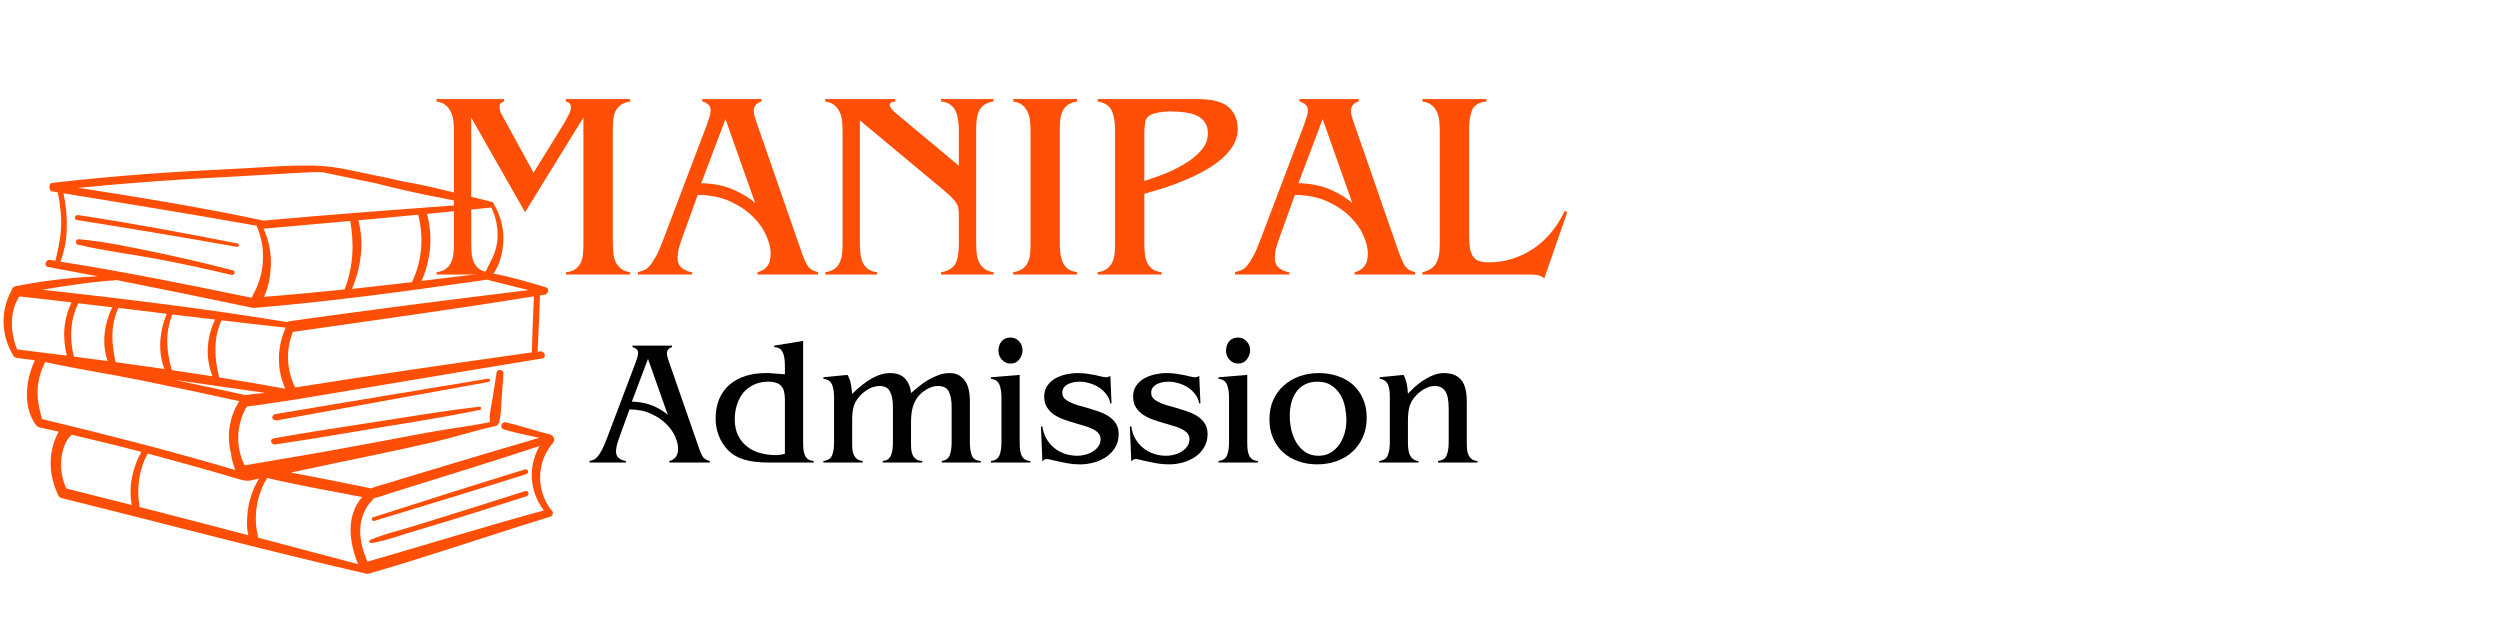 <svg xmlns="http://www.w3.org/2000/svg" xmlns:xlink="http://www.w3.org/1999/xlink" width="400" zoomAndPan="magnify" viewBox="0 0 300 75" height="100" preserveAspectRatio="xMidYMid meet" version="1.0"><defs><filter x="0%" y="0%" width="100%" height="100%" id="4596c8db8f"><feColorMatrix values="0 0 0 0 1 0 0 0 0 1 0 0 0 0 1 0 0 0 1 0" color-interpolation-filters="sRGB"/></filter><g/><clipPath id="3f4046bd88"><path d="M 32.805 38.43 L 39.547 38.43 L 39.547 45.32 L 32.805 45.32 Z M 32.805 38.43 " clip-rule="nonzero"/></clipPath><clipPath id="37f2bcf799"><path d="M 39.5 40.875 C 38.602 44.477 38.078 44.699 37.625 44.926 C 37.176 45.148 36.652 45.301 36.051 45.227 C 35.227 45.074 33.875 44.324 33.352 43.648 C 32.977 43.199 32.828 42.676 32.902 42.074 C 32.977 41.25 33.426 39.824 34.176 39.227 C 34.926 38.625 36.426 38.477 37.25 38.625 C 37.852 38.699 38.676 39.449 38.676 39.449 " clip-rule="nonzero"/></clipPath><mask id="58d9965889"><g filter="url(#4596c8db8f)"><rect x="-30" width="360" fill="#000000" y="-7.5" height="90" fill-opacity="0.5"/></g></mask><clipPath id="4e45f48c36"><path d="M 0.805 0.43 L 7.547 0.43 L 7.547 7.32 L 0.805 7.32 Z M 0.805 0.43 " clip-rule="nonzero"/></clipPath><clipPath id="666cff08ea"><path d="M 7.5 2.875 C 6.602 6.477 6.078 6.699 5.625 6.926 C 5.176 7.148 4.652 7.301 4.051 7.227 C 3.227 7.074 1.875 6.324 1.352 5.648 C 0.977 5.199 0.828 4.676 0.902 4.074 C 0.977 3.25 1.426 1.824 2.176 1.227 C 2.926 0.625 4.426 0.477 5.25 0.625 C 5.852 0.699 6.676 1.449 6.676 1.449 " clip-rule="nonzero"/></clipPath><clipPath id="11a4e36638"><rect x="0" width="8" y="0" height="8"/></clipPath><clipPath id="d2f4c3972d"><path d="M 12.797 67.316 L 15.695 67.316 L 15.695 70.676 L 12.797 70.676 Z M 12.797 67.316 " clip-rule="nonzero"/></clipPath><clipPath id="7f696269f9"><path d="M 15.375 69.227 C 14.398 70.574 13.801 70.5 13.574 70.273 C 13.273 70.051 13.051 69.449 13.125 69.074 C 13.199 68.773 13.574 68.25 13.875 68.25 C 14.25 68.25 15.375 69.074 15.375 69.449 C 15.375 69.824 14.023 70.574 13.727 70.426 C 13.426 70.273 13.199 68.699 13.5 68.477 C 13.801 68.25 15.074 68.551 15.301 68.926 C 15.523 69.227 15.375 69.898 15.148 70.125 C 14.926 70.352 14.398 70.648 14.102 70.5 C 13.648 70.352 12.824 69.074 12.898 68.551 C 12.977 68.023 14.176 67.352 14.625 67.352 C 15 67.352 15.375 67.648 15.523 67.949 C 15.676 68.25 15.375 69.227 15.375 69.227 " clip-rule="nonzero"/></clipPath><clipPath id="6f9686d73c"><path d="M 53.699 67 L 71.34 67 L 71.34 75 L 53.699 75 Z M 53.699 67 " clip-rule="nonzero"/></clipPath><clipPath id="9e428faeb6"><path d="M 61.648 72.602 C 67.125 69.523 67.648 69.898 67.801 70.199 C 67.949 70.5 67.801 70.949 67.426 71.398 C 66.148 72.75 57 76.273 55.199 76.125 C 54.602 76.051 54.301 75.75 54.148 75.449 C 54.074 75.148 54.148 74.699 54.449 74.398 C 55.426 73.426 61.051 72.824 62.926 71.852 C 63.977 71.324 64.801 70.727 65.102 70.051 C 65.324 69.602 64.949 68.926 65.176 68.625 C 65.477 68.25 66.449 67.875 67.051 68.102 C 67.875 68.398 69.449 71.25 69.148 71.551 C 68.852 71.926 64.949 69.977 64.199 69.227 C 63.824 68.852 63.676 68.477 63.75 68.176 C 63.824 67.801 64.199 67.273 64.648 67.125 C 65.398 66.898 68.25 68.023 68.324 68.551 C 68.398 68.852 67.352 69.676 67.125 69.602 C 66.898 69.523 66.75 68.25 66.977 67.949 C 67.273 67.648 68.398 67.426 68.773 67.801 C 69.375 68.398 69.375 71.625 68.477 72.676 C 67.352 73.949 63.227 73.352 61.727 74.102 C 60.824 74.551 60.523 75.75 59.926 75.824 C 59.477 75.824 58.727 75.227 58.574 74.852 C 58.5 74.551 58.574 74.102 58.875 73.801 C 59.773 73.051 65.398 72.449 66.676 73.051 C 67.273 73.273 67.648 73.949 67.648 74.324 C 67.648 74.699 67.574 75.074 67.125 75.301 C 65.699 76.125 55.199 76.273 54.148 75.074 C 53.773 74.625 54.074 73.352 54.375 73.199 C 54.676 73.051 55.875 73.574 56.023 73.949 C 56.176 74.324 55.574 75.227 55.199 75.375 C 54.898 75.523 54.375 75.301 54.148 75.074 C 53.926 74.773 53.773 74.023 53.926 73.727 C 54.074 73.426 54.824 73.051 55.199 73.125 C 55.574 73.199 56.023 73.801 56.102 74.176 C 56.176 74.477 55.949 75 55.648 75.148 C 55.352 75.375 54.676 75.375 54.375 75.227 C 54.074 75.074 53.773 74.699 53.773 74.398 C 53.773 74.023 53.926 73.5 54.375 73.199 C 55.273 72.602 58.273 72.977 60.301 73.051 C 62.551 73.125 66.676 72.75 67.352 73.574 C 67.648 74.023 67.574 74.852 67.125 75.301 C 66.227 76.199 60.977 76.273 59.625 75.824 C 59.023 75.602 58.648 75.301 58.574 74.852 C 58.5 74.176 59.324 72.824 60.227 72.227 C 61.574 71.324 65.551 72.148 66.676 71.102 C 67.5 70.273 66.898 67.949 67.426 67.574 C 67.727 67.352 68.477 67.5 68.773 67.801 C 69.148 68.176 69.602 69.449 69.375 69.977 C 69.148 70.426 68.176 70.801 67.426 70.801 C 66.523 70.801 65.023 69.977 64.426 69.375 C 64.051 69 63.75 68.551 63.75 68.176 C 63.75 67.801 64.199 67.273 64.648 67.125 C 65.551 66.898 68.023 68.398 69.148 69 C 69.824 69.375 70.5 69.676 70.801 70.125 C 71.102 70.5 71.102 71.102 71.176 71.551 C 71.25 72 71.324 72.602 71.102 72.977 C 70.801 73.5 69.676 73.949 68.926 73.949 C 68.102 73.949 67.051 73.352 66.449 72.676 C 65.852 71.926 65.176 70.051 65.477 69.676 C 65.699 69.375 67.125 69.602 67.273 69.977 C 67.5 70.5 66 72.227 64.648 73.125 C 62.625 74.477 56.773 76.426 55.199 76.125 C 54.602 76.051 54.148 75.523 54.074 75.227 C 54 74.926 54.227 74.625 54.676 74.25 C 56.102 73.051 64.727 69.375 66.602 69.523 C 67.199 69.602 67.648 69.898 67.801 70.199 C 67.949 70.5 67.875 70.801 67.648 71.176 C 67.125 72 63.898 74.023 62.773 74.25 C 62.25 74.324 61.727 74.25 61.5 73.949 C 61.273 73.648 61.648 72.602 61.648 72.602 " clip-rule="nonzero"/></clipPath><clipPath id="f7abf5c15b"><path d="M 0 19.766 L 66.645 19.766 L 66.645 69 L 0 69 Z M 0 19.766 " clip-rule="nonzero"/></clipPath></defs><rect x="-30" width="360" fill="#ffffff" y="-7.5" height="90" fill-opacity="1"/><rect x="-30" width="360" fill="#ffffff" y="-7.5" height="90" fill-opacity="1"/><g fill="#000000" fill-opacity="1"><g transform="translate(70.918, 55.504)"><g><path d="M 6.844 -12.438 L 4.906 -7.312 C 5.914 -7.281 6.781 -7.102 7.5 -6.781 C 8.227 -6.457 8.801 -6.102 9.219 -5.719 Z M 9.719 -14.031 L 9.719 -13.844 C 9.312 -13.727 9.109 -13.473 9.109 -13.078 C 9.109 -13.035 9.117 -12.953 9.141 -12.828 C 9.16 -12.703 9.207 -12.531 9.281 -12.312 L 12.953 -1.75 C 13.086 -1.332 13.234 -0.992 13.391 -0.734 C 13.547 -0.473 13.832 -0.289 14.25 -0.188 L 14.25 0 L 9.406 0 L 9.406 -0.188 C 9.719 -0.258 9.969 -0.41 10.156 -0.641 C 10.352 -0.879 10.453 -1.227 10.453 -1.688 C 10.453 -2.094 10.336 -2.562 10.109 -3.094 C 9.879 -3.633 9.523 -4.141 9.047 -4.609 C 8.578 -5.086 7.973 -5.5 7.234 -5.844 C 6.504 -6.188 5.633 -6.363 4.625 -6.375 L 3.344 -2.859 C 3.176 -2.379 3.078 -2.023 3.047 -1.797 C 3.016 -1.566 3 -1.414 3 -1.344 C 3 -0.988 3.117 -0.711 3.359 -0.516 C 3.609 -0.328 3.883 -0.219 4.188 -0.188 L 4.188 0 L -0.172 0 L -0.172 -0.188 C -0.004 -0.227 0.156 -0.273 0.312 -0.328 C 0.469 -0.391 0.625 -0.516 0.781 -0.703 C 0.945 -0.891 1.117 -1.148 1.297 -1.484 C 1.484 -1.828 1.691 -2.305 1.922 -2.922 L 5.328 -11.922 C 5.41 -12.16 5.484 -12.375 5.547 -12.562 C 5.617 -12.758 5.656 -12.957 5.656 -13.156 C 5.656 -13.352 5.582 -13.508 5.438 -13.625 C 5.289 -13.738 5.141 -13.812 4.984 -13.844 L 4.984 -14.031 Z M 9.719 -14.031 "/></g></g></g><g fill="#000000" fill-opacity="1"><g transform="translate(85, 55.504)"><g><path d="M 7 -9.703 C 6.375 -9.672 5.82 -9.531 5.344 -9.281 C 4.863 -9.039 4.461 -8.719 4.141 -8.312 C 3.828 -7.906 3.586 -7.43 3.422 -6.891 C 3.254 -6.359 3.172 -5.797 3.172 -5.203 C 3.172 -4.422 3.312 -3.754 3.594 -3.203 C 3.875 -2.66 4.242 -2.219 4.703 -1.875 C 5.16 -1.531 5.68 -1.281 6.266 -1.125 C 6.848 -0.969 7.441 -0.891 8.047 -0.891 C 8.398 -0.891 8.781 -0.941 9.188 -1.047 L 9.188 -7.547 C 9.188 -7.891 9.156 -8.195 9.094 -8.469 C 9.039 -8.75 8.93 -8.984 8.766 -9.172 C 8.609 -9.359 8.383 -9.492 8.094 -9.578 C 7.812 -9.672 7.445 -9.711 7 -9.703 Z M 11.375 -14.594 L 11.375 -2.391 C 11.375 -2.055 11.391 -1.758 11.422 -1.5 C 11.453 -1.25 11.516 -1.023 11.609 -0.828 C 11.703 -0.641 11.832 -0.488 12 -0.375 C 12.164 -0.27 12.379 -0.207 12.641 -0.188 L 12.641 0 L 7.203 0 C 6.016 0 5.023 -0.125 4.234 -0.375 C 3.441 -0.625 2.797 -1.02 2.297 -1.562 C 1.848 -2.031 1.5 -2.586 1.25 -3.234 C 1 -3.879 0.875 -4.551 0.875 -5.25 C 0.875 -6.156 1.02 -6.953 1.312 -7.641 C 1.613 -8.336 2.031 -8.91 2.562 -9.359 C 3.102 -9.816 3.738 -10.16 4.469 -10.391 C 5.195 -10.617 6.004 -10.734 6.891 -10.734 C 6.984 -10.734 7.094 -10.734 7.219 -10.734 C 7.344 -10.734 7.492 -10.723 7.672 -10.703 C 7.848 -10.691 8.055 -10.676 8.297 -10.656 C 8.535 -10.645 8.832 -10.625 9.188 -10.594 L 9.188 -11.641 C 9.188 -12.379 9.086 -12.93 8.891 -13.297 C 8.691 -13.66 8.363 -13.844 7.906 -13.844 L 7.906 -14.031 Z M 11.375 -14.594 "/></g></g></g><g fill="#000000" fill-opacity="1"><g transform="translate(98.228, 55.504)"><g><path d="M 4.031 -8.234 C 4.844 -9.047 5.629 -9.664 6.391 -10.094 C 7.148 -10.52 7.891 -10.734 8.609 -10.734 C 9.379 -10.734 9.969 -10.516 10.375 -10.078 C 10.781 -9.641 11.023 -9.062 11.109 -8.344 C 11.422 -8.625 11.754 -8.906 12.109 -9.188 C 12.461 -9.477 12.836 -9.734 13.234 -9.953 C 13.629 -10.18 14.035 -10.367 14.453 -10.516 C 14.867 -10.66 15.289 -10.734 15.719 -10.734 C 16.176 -10.734 16.562 -10.641 16.875 -10.453 C 17.188 -10.266 17.438 -10.02 17.625 -9.719 C 17.82 -9.426 17.957 -9.082 18.031 -8.688 C 18.113 -8.301 18.156 -7.898 18.156 -7.484 L 18.156 -2.391 C 18.156 -1.773 18.234 -1.258 18.391 -0.844 C 18.547 -0.438 18.906 -0.219 19.469 -0.188 L 19.469 0 L 14.781 0 L 14.781 -0.188 C 15.289 -0.258 15.613 -0.5 15.75 -0.906 C 15.895 -1.312 15.969 -1.812 15.969 -2.406 L 15.969 -6.672 C 15.969 -7.441 15.859 -8.051 15.641 -8.5 C 15.422 -8.957 14.977 -9.188 14.312 -9.188 C 14.238 -9.188 14.117 -9.176 13.953 -9.156 C 13.797 -9.133 13.602 -9.078 13.375 -8.984 C 13.145 -8.891 12.898 -8.75 12.641 -8.562 C 12.379 -8.383 12.125 -8.141 11.875 -7.828 C 11.633 -7.504 11.441 -7.102 11.297 -6.625 C 11.16 -6.156 11.094 -5.508 11.094 -4.688 L 11.094 -2.391 C 11.094 -2.086 11.102 -1.805 11.125 -1.547 C 11.156 -1.285 11.219 -1.055 11.312 -0.859 C 11.414 -0.672 11.551 -0.516 11.719 -0.391 C 11.895 -0.273 12.133 -0.207 12.438 -0.188 L 12.438 0 L 7.703 0 L 7.703 -0.188 C 7.973 -0.219 8.188 -0.289 8.344 -0.406 C 8.5 -0.531 8.617 -0.691 8.703 -0.891 C 8.785 -1.086 8.844 -1.316 8.875 -1.578 C 8.906 -1.836 8.922 -2.113 8.922 -2.406 L 8.922 -6.656 C 8.922 -7.477 8.801 -8.102 8.562 -8.531 C 8.332 -8.969 7.91 -9.188 7.297 -9.188 C 7.098 -9.188 6.852 -9.145 6.562 -9.062 C 6.27 -8.977 5.926 -8.797 5.531 -8.516 C 5.07 -8.18 4.707 -7.766 4.438 -7.266 C 4.164 -6.773 4.031 -6.109 4.031 -5.266 L 4.031 -2.406 C 4.031 -2.094 4.039 -1.805 4.062 -1.547 C 4.094 -1.297 4.156 -1.07 4.25 -0.875 C 4.344 -0.688 4.473 -0.531 4.641 -0.406 C 4.805 -0.289 5.023 -0.219 5.297 -0.188 L 5.297 0 L 0.578 0 L 0.578 -0.188 C 1.117 -0.25 1.469 -0.477 1.625 -0.875 C 1.781 -1.27 1.859 -1.781 1.859 -2.406 L 1.859 -7.828 C 1.859 -8.422 1.781 -8.922 1.625 -9.328 C 1.477 -9.734 1.129 -9.973 0.578 -10.047 L 0.578 -10.234 L 3.469 -10.516 C 3.676 -10.172 3.812 -9.812 3.875 -9.438 C 3.945 -9.062 4 -8.66 4.031 -8.234 Z M 4.031 -8.234 "/></g></g></g><g fill="#000000" fill-opacity="1"><g transform="translate(118.284, 55.504)"><g><path d="M 4.078 -10.516 L 4.078 -2.391 C 4.078 -2.055 4.094 -1.758 4.125 -1.5 C 4.164 -1.25 4.227 -1.023 4.312 -0.828 C 4.406 -0.641 4.535 -0.488 4.703 -0.375 C 4.867 -0.27 5.086 -0.207 5.359 -0.188 L 5.359 0 L 0.625 0 L 0.625 -0.188 C 1.156 -0.25 1.5 -0.477 1.656 -0.875 C 1.812 -1.27 1.891 -1.781 1.891 -2.406 L 1.891 -7.828 C 1.891 -8.422 1.812 -8.922 1.656 -9.328 C 1.5 -9.742 1.156 -9.984 0.625 -10.047 L 0.625 -10.234 Z M 1.531 -13.422 C 1.531 -13.867 1.656 -14.242 1.906 -14.547 C 2.164 -14.848 2.523 -15 2.984 -15 C 3.398 -15 3.742 -14.844 4.016 -14.531 C 4.285 -14.227 4.422 -13.879 4.422 -13.484 C 4.422 -13.078 4.289 -12.707 4.031 -12.375 C 3.77 -12.039 3.426 -11.875 3 -11.875 C 2.582 -11.875 2.234 -12.023 1.953 -12.328 C 1.672 -12.629 1.531 -12.992 1.531 -13.422 Z M 1.531 -13.422 "/></g></g></g><g fill="#000000" fill-opacity="1"><g transform="translate(124.258, 55.504)"><g><path d="M 1.047 -7.906 C 1.047 -8.426 1.172 -8.863 1.422 -9.219 C 1.672 -9.582 1.988 -9.875 2.375 -10.094 C 2.77 -10.312 3.203 -10.473 3.672 -10.578 C 4.141 -10.68 4.594 -10.734 5.031 -10.734 C 5.457 -10.734 5.852 -10.707 6.219 -10.656 C 6.582 -10.602 6.91 -10.547 7.203 -10.484 C 7.492 -10.422 7.742 -10.363 7.953 -10.312 C 8.172 -10.258 8.344 -10.234 8.469 -10.234 C 8.656 -10.234 8.828 -10.289 8.984 -10.406 L 9.125 -7.109 L 8.984 -7.078 C 8.91 -7.492 8.75 -7.863 8.5 -8.188 C 8.25 -8.52 7.953 -8.797 7.609 -9.016 C 7.273 -9.234 6.906 -9.398 6.5 -9.516 C 6.094 -9.641 5.691 -9.703 5.297 -9.703 C 5.078 -9.703 4.848 -9.68 4.609 -9.641 C 4.367 -9.598 4.145 -9.523 3.938 -9.422 C 3.727 -9.328 3.555 -9.191 3.422 -9.016 C 3.285 -8.848 3.219 -8.629 3.219 -8.359 C 3.219 -8.109 3.297 -7.895 3.453 -7.719 C 3.609 -7.551 3.82 -7.398 4.094 -7.266 C 4.363 -7.129 4.672 -7.004 5.016 -6.891 C 5.367 -6.785 5.727 -6.688 6.094 -6.594 C 6.582 -6.445 7.062 -6.297 7.531 -6.141 C 8 -5.984 8.414 -5.785 8.781 -5.547 C 9.145 -5.305 9.438 -5.016 9.656 -4.672 C 9.875 -4.328 9.984 -3.906 9.984 -3.406 C 9.984 -2.801 9.844 -2.27 9.562 -1.812 C 9.289 -1.352 8.93 -0.973 8.484 -0.672 C 8.047 -0.379 7.551 -0.156 7 0 C 6.457 0.145 5.914 0.219 5.375 0.219 C 4.758 0.219 4.176 0.16 3.625 0.047 C 3.082 -0.055 2.629 -0.148 2.266 -0.234 C 1.797 -0.359 1.492 -0.422 1.359 -0.422 C 1.234 -0.422 1.129 -0.391 1.047 -0.328 C 0.973 -0.273 0.898 -0.207 0.828 -0.125 L 0.656 -4.312 L 0.828 -4.344 C 0.898 -3.789 1.062 -3.297 1.312 -2.859 C 1.562 -2.43 1.875 -2.062 2.25 -1.75 C 2.625 -1.445 3.051 -1.211 3.531 -1.047 C 4.008 -0.891 4.508 -0.812 5.031 -0.812 C 5.332 -0.812 5.645 -0.852 5.969 -0.938 C 6.301 -1.02 6.598 -1.145 6.859 -1.312 C 7.129 -1.477 7.352 -1.68 7.531 -1.922 C 7.719 -2.172 7.812 -2.461 7.812 -2.797 C 7.812 -3.066 7.734 -3.297 7.578 -3.484 C 7.422 -3.68 7.207 -3.848 6.938 -3.984 C 6.664 -4.129 6.352 -4.254 6 -4.359 C 5.656 -4.461 5.285 -4.57 4.891 -4.688 C 4.422 -4.82 3.957 -4.969 3.5 -5.125 C 3.039 -5.289 2.629 -5.488 2.266 -5.719 C 1.91 -5.957 1.617 -6.254 1.391 -6.609 C 1.16 -6.961 1.047 -7.395 1.047 -7.906 Z M 1.047 -7.906 "/></g></g></g><g fill="#000000" fill-opacity="1"><g transform="translate(134.926, 55.504)"><g><path d="M 1.047 -7.906 C 1.047 -8.426 1.172 -8.863 1.422 -9.219 C 1.672 -9.582 1.988 -9.875 2.375 -10.094 C 2.77 -10.312 3.203 -10.473 3.672 -10.578 C 4.141 -10.68 4.594 -10.734 5.031 -10.734 C 5.457 -10.734 5.852 -10.707 6.219 -10.656 C 6.582 -10.602 6.91 -10.547 7.203 -10.484 C 7.492 -10.422 7.742 -10.363 7.953 -10.312 C 8.172 -10.258 8.344 -10.234 8.469 -10.234 C 8.656 -10.234 8.828 -10.289 8.984 -10.406 L 9.125 -7.109 L 8.984 -7.078 C 8.91 -7.492 8.75 -7.863 8.5 -8.188 C 8.25 -8.52 7.953 -8.797 7.609 -9.016 C 7.273 -9.234 6.906 -9.398 6.5 -9.516 C 6.094 -9.641 5.691 -9.703 5.297 -9.703 C 5.078 -9.703 4.848 -9.68 4.609 -9.641 C 4.367 -9.598 4.145 -9.523 3.938 -9.422 C 3.727 -9.328 3.555 -9.191 3.422 -9.016 C 3.285 -8.848 3.219 -8.629 3.219 -8.359 C 3.219 -8.109 3.297 -7.895 3.453 -7.719 C 3.609 -7.551 3.82 -7.398 4.094 -7.266 C 4.363 -7.129 4.672 -7.004 5.016 -6.891 C 5.367 -6.785 5.727 -6.688 6.094 -6.594 C 6.582 -6.445 7.062 -6.297 7.531 -6.141 C 8 -5.984 8.414 -5.785 8.781 -5.547 C 9.145 -5.305 9.438 -5.016 9.656 -4.672 C 9.875 -4.328 9.984 -3.906 9.984 -3.406 C 9.984 -2.801 9.844 -2.27 9.562 -1.812 C 9.289 -1.352 8.93 -0.973 8.484 -0.672 C 8.047 -0.379 7.551 -0.156 7 0 C 6.457 0.145 5.914 0.219 5.375 0.219 C 4.758 0.219 4.176 0.16 3.625 0.047 C 3.082 -0.055 2.629 -0.148 2.266 -0.234 C 1.797 -0.359 1.492 -0.422 1.359 -0.422 C 1.234 -0.422 1.129 -0.391 1.047 -0.328 C 0.973 -0.273 0.898 -0.207 0.828 -0.125 L 0.656 -4.312 L 0.828 -4.344 C 0.898 -3.789 1.062 -3.297 1.312 -2.859 C 1.562 -2.43 1.875 -2.062 2.25 -1.75 C 2.625 -1.445 3.051 -1.211 3.531 -1.047 C 4.008 -0.891 4.508 -0.812 5.031 -0.812 C 5.332 -0.812 5.645 -0.852 5.969 -0.938 C 6.301 -1.02 6.598 -1.145 6.859 -1.312 C 7.129 -1.477 7.352 -1.68 7.531 -1.922 C 7.719 -2.172 7.812 -2.461 7.812 -2.797 C 7.812 -3.066 7.734 -3.297 7.578 -3.484 C 7.422 -3.68 7.207 -3.848 6.938 -3.984 C 6.664 -4.129 6.352 -4.254 6 -4.359 C 5.656 -4.461 5.285 -4.57 4.891 -4.688 C 4.422 -4.82 3.957 -4.969 3.5 -5.125 C 3.039 -5.289 2.629 -5.488 2.266 -5.719 C 1.91 -5.957 1.617 -6.254 1.391 -6.609 C 1.16 -6.961 1.047 -7.395 1.047 -7.906 Z M 1.047 -7.906 "/></g></g></g><g fill="#000000" fill-opacity="1"><g transform="translate(145.593, 55.504)"><g><path d="M 4.078 -10.516 L 4.078 -2.391 C 4.078 -2.055 4.094 -1.758 4.125 -1.5 C 4.164 -1.25 4.227 -1.023 4.312 -0.828 C 4.406 -0.641 4.535 -0.488 4.703 -0.375 C 4.867 -0.27 5.086 -0.207 5.359 -0.188 L 5.359 0 L 0.625 0 L 0.625 -0.188 C 1.156 -0.25 1.5 -0.477 1.656 -0.875 C 1.812 -1.27 1.891 -1.781 1.891 -2.406 L 1.891 -7.828 C 1.891 -8.422 1.812 -8.922 1.656 -9.328 C 1.5 -9.742 1.156 -9.984 0.625 -10.047 L 0.625 -10.234 Z M 1.531 -13.422 C 1.531 -13.867 1.656 -14.242 1.906 -14.547 C 2.164 -14.848 2.523 -15 2.984 -15 C 3.398 -15 3.742 -14.844 4.016 -14.531 C 4.285 -14.227 4.422 -13.879 4.422 -13.484 C 4.422 -13.078 4.289 -12.707 4.031 -12.375 C 3.77 -12.039 3.426 -11.875 3 -11.875 C 2.582 -11.875 2.234 -12.023 1.953 -12.328 C 1.672 -12.629 1.531 -12.992 1.531 -13.422 Z M 1.531 -13.422 "/></g></g></g><g fill="#000000" fill-opacity="1"><g transform="translate(151.567, 55.504)"><g><path d="M 6.547 -9.703 C 5.961 -9.703 5.457 -9.594 5.031 -9.375 C 4.602 -9.156 4.254 -8.852 3.984 -8.469 C 3.711 -8.094 3.516 -7.656 3.391 -7.156 C 3.266 -6.664 3.203 -6.148 3.203 -5.609 C 3.203 -5.066 3.266 -4.508 3.391 -3.938 C 3.516 -3.375 3.719 -2.859 4 -2.391 C 4.281 -1.93 4.641 -1.551 5.078 -1.25 C 5.516 -0.957 6.047 -0.812 6.672 -0.812 C 7.203 -0.812 7.672 -0.93 8.078 -1.172 C 8.492 -1.41 8.844 -1.727 9.125 -2.125 C 9.414 -2.531 9.633 -2.988 9.781 -3.5 C 9.926 -4.008 10 -4.539 10 -5.094 C 10 -5.582 9.945 -6.094 9.844 -6.625 C 9.738 -7.164 9.551 -7.664 9.281 -8.125 C 9.008 -8.582 8.648 -8.957 8.203 -9.25 C 7.766 -9.551 7.211 -9.703 6.547 -9.703 Z M 0.766 -5.188 C 0.766 -6.039 0.914 -6.812 1.219 -7.5 C 1.531 -8.188 1.953 -8.766 2.484 -9.234 C 3.016 -9.711 3.641 -10.082 4.359 -10.344 C 5.078 -10.602 5.859 -10.734 6.703 -10.734 C 7.504 -10.734 8.254 -10.613 8.953 -10.375 C 9.648 -10.145 10.254 -9.805 10.766 -9.359 C 11.273 -8.91 11.68 -8.348 11.984 -7.672 C 12.285 -7.004 12.438 -6.242 12.438 -5.391 C 12.438 -4.516 12.281 -3.727 11.969 -3.031 C 11.656 -2.332 11.227 -1.742 10.688 -1.266 C 10.156 -0.785 9.523 -0.414 8.797 -0.156 C 8.078 0.094 7.305 0.219 6.484 0.219 C 5.672 0.219 4.914 0.094 4.219 -0.156 C 3.52 -0.406 2.914 -0.758 2.406 -1.219 C 1.895 -1.688 1.492 -2.254 1.203 -2.922 C 0.91 -3.586 0.766 -4.344 0.766 -5.188 Z M 0.766 -5.188 "/></g></g></g><g fill="#000000" fill-opacity="1"><g transform="translate(164.796, 55.504)"><g><path d="M 4.156 -8.281 C 4.176 -8.281 4.305 -8.406 4.547 -8.656 C 4.785 -8.914 5.102 -9.195 5.5 -9.5 C 5.895 -9.801 6.352 -10.082 6.875 -10.344 C 7.395 -10.602 7.93 -10.734 8.484 -10.734 C 9.379 -10.734 10.055 -10.473 10.516 -9.953 C 10.984 -9.43 11.219 -8.547 11.219 -7.297 L 11.219 -2.406 C 11.219 -2.113 11.227 -1.832 11.25 -1.562 C 11.281 -1.301 11.344 -1.07 11.438 -0.875 C 11.531 -0.688 11.66 -0.531 11.828 -0.406 C 11.992 -0.281 12.219 -0.207 12.5 -0.188 L 12.5 0 L 7.766 0 L 7.766 -0.188 C 8.316 -0.25 8.664 -0.484 8.812 -0.891 C 8.969 -1.297 9.047 -1.801 9.047 -2.406 L 9.047 -6.469 C 9.047 -7.477 8.906 -8.18 8.625 -8.578 C 8.352 -8.984 7.938 -9.188 7.375 -9.188 C 7.289 -9.188 7.164 -9.176 7 -9.156 C 6.844 -9.133 6.648 -9.07 6.422 -8.969 C 6.191 -8.875 5.945 -8.734 5.688 -8.547 C 5.438 -8.367 5.18 -8.125 4.922 -7.812 C 4.598 -7.406 4.391 -6.984 4.297 -6.547 C 4.203 -6.109 4.156 -5.562 4.156 -4.906 L 4.156 -2.438 C 4.156 -2.133 4.172 -1.852 4.203 -1.594 C 4.234 -1.344 4.289 -1.117 4.375 -0.922 C 4.469 -0.723 4.598 -0.555 4.766 -0.422 C 4.93 -0.297 5.148 -0.211 5.422 -0.172 L 5.422 0 L 0.703 0 L 0.703 -0.188 C 1.242 -0.25 1.594 -0.484 1.75 -0.891 C 1.906 -1.305 1.984 -1.812 1.984 -2.406 L 1.984 -7.844 C 1.984 -8.145 1.969 -8.422 1.938 -8.672 C 1.906 -8.93 1.848 -9.156 1.766 -9.344 C 1.68 -9.539 1.555 -9.695 1.391 -9.812 C 1.234 -9.938 1.023 -10.016 0.766 -10.047 L 0.766 -10.234 L 3.625 -10.516 C 3.781 -10.242 3.898 -9.93 3.984 -9.578 C 4.066 -9.234 4.125 -8.801 4.156 -8.281 Z M 4.156 -8.281 "/></g></g></g><g clip-path="url(#3f4046bd88)"><g clip-path="url(#37f2bcf799)"><g mask="url(#58d9965889)"><g transform="matrix(1, 0, 0, 1, 32, 38)"><g clip-path="url(#11a4e36638)"><g clip-path="url(#4e45f48c36)"><g clip-path="url(#666cff08ea)"><rect x="-98" width="432" fill="#ffffff" height="108" y="-54.5" fill-opacity="1"/></g></g></g></g></g></g></g><g clip-path="url(#d2f4c3972d)"><g clip-path="url(#7f696269f9)"><path fill="#ffffff" d="M 9.898 64.352 L 18.523 64.352 L 18.523 73.5 L 9.898 73.5 Z M 9.898 64.352 " fill-opacity="1" fill-rule="nonzero"/></g></g><g clip-path="url(#6f9686d73c)"><g clip-path="url(#9e428faeb6)"><path fill="#ffffff" d="M 50.773 64.125 L 74.176 64.125 L 74.176 79.125 L 50.773 79.125 Z M 50.773 64.125 " fill-opacity="1" fill-rule="nonzero"/></g></g><g clip-path="url(#f7abf5c15b)"><path fill="#ff4e05" d="M 9.348 29.355 C 12.375 30.086 15.523 30.457 18.59 31.027 C 21.672 31.602 24.723 32.266 27.777 32.992 C 28.148 33.086 28.309 32.531 27.938 32.438 C 24.844 31.641 21.75 30.91 18.617 30.258 C 15.617 29.648 12.508 28.969 9.441 28.707 C 9.07 28.664 8.988 29.262 9.348 29.355 Z M 45.332 50.59 C 49.395 49.949 53.461 49.273 57.547 48.797 C 57.762 48.77 57.812 49.141 57.602 49.18 C 53.539 50.031 49.422 50.668 45.32 51.344 C 41.215 52.023 37.113 52.738 32.996 53.336 C 32.531 53.402 32.32 52.699 32.812 52.605 C 36.969 51.863 41.164 51.238 45.332 50.59 Z M 53.938 61.797 C 56.977 60.852 60.004 59.895 63.031 58.926 C 63.43 58.793 63.59 59.43 63.191 59.551 C 60.203 60.508 57.219 61.449 54.23 62.379 C 52.797 62.816 51.359 63.254 49.914 63.68 C 48.16 64.184 46.367 64.891 44.574 65.168 C 44.363 65.207 44.191 64.902 44.43 64.797 C 46.012 64.094 47.789 63.707 49.449 63.188 C 50.938 62.723 52.438 62.258 53.938 61.797 Z M 63.02 56.324 C 63.379 56.219 63.523 56.777 63.164 56.895 C 57.086 58.809 50.988 60.668 44.895 62.512 C 44.617 62.59 44.508 62.168 44.773 62.074 C 50.855 60.121 56.926 58.195 63.02 56.324 Z M 33.102 49.684 C 41.59 48.238 50.086 46.871 58.57 45.438 C 58.891 45.383 58.875 45.781 58.559 45.848 C 58.559 45.848 41.707 48.887 33.262 50.441 C 32.598 50.562 32.438 49.805 33.102 49.684 Z M 9.375 25.809 C 15.789 26.781 22.16 27.961 28.523 29.223 C 28.789 29.277 28.668 29.676 28.402 29.621 C 22.016 28.48 15.617 27.418 9.203 26.395 C 8.816 26.34 8.988 25.758 9.375 25.809 Z M 1.672 42.781 C 1.715 42.848 1.766 42.875 1.832 42.887 C 1.898 42.926 1.965 42.953 2.043 42.953 C 2.762 43.047 3.48 43.141 4.184 43.23 C 3.066 45.594 2.684 48.941 4.395 51.094 C 4.422 51.121 4.449 51.145 4.477 51.172 C 4.527 51.227 4.609 51.266 4.699 51.277 C 5.484 51.449 6.266 51.625 7.039 51.797 C 5.711 54.227 5.801 57.109 7.062 59.551 C 7.105 59.645 7.184 59.684 7.25 59.711 C 7.305 59.738 7.355 59.762 7.422 59.777 C 19.547 62.777 31.617 66.004 43.793 68.805 C 43.926 68.871 44.086 68.887 44.258 68.832 C 51.574 66.734 58.758 64.227 66.02 62.008 C 66.473 61.875 66.418 61.277 66.086 61.133 C 64.309 58.715 64.387 55.434 66.367 53.137 C 66.645 52.805 66.473 52.395 66.191 52.223 C 66.152 52.18 66.102 52.156 66.047 52.141 C 64.254 51.703 62.5 51.094 60.711 50.68 C 60.152 50.562 59.914 51.371 60.469 51.531 C 61.863 51.941 63.285 52.234 64.707 52.539 C 61.371 53.523 58.039 54.492 54.719 55.5 C 52.875 56.059 51.043 56.602 49.195 57.16 C 48.293 57.441 47.379 57.719 46.473 57.996 C 45.836 58.195 45.16 58.328 44.551 58.609 C 41.336 57.957 38.121 57.293 34.895 56.711 C 38.176 56.004 41.469 55.316 44.75 54.637 C 47.219 54.121 49.688 53.59 52.156 53.02 C 54.602 52.445 56.992 51.664 59.422 51.133 C 59.434 51.133 59.449 51.117 59.461 51.117 C 59.633 51.094 59.793 50.961 59.871 50.734 C 60.152 49.844 60.125 48.836 60.191 47.906 L 60.418 44.812 C 60.457 44.348 59.66 44.227 59.594 44.691 C 59.434 45.715 59.273 46.738 59.117 47.746 C 58.969 48.664 58.703 49.645 58.77 50.574 C 58.77 50.602 58.785 50.629 58.785 50.656 C 56.434 51.145 54.004 51.41 51.641 51.848 C 49.223 52.301 46.793 52.754 44.375 53.203 C 39.422 54.148 34.457 54.984 29.492 55.82 C 29.453 55.832 29.398 55.832 29.359 55.848 C 28.281 53.695 28.348 51.184 29.453 49.047 C 29.531 48.953 29.609 48.863 29.691 48.781 C 29.703 48.77 29.703 48.77 29.719 48.754 C 30.805 48.688 31.922 48.449 32.996 48.305 C 33.766 48.199 34.551 48.078 35.32 47.957 C 35.332 47.957 35.348 47.957 35.375 47.957 C 45.266 46.324 55.145 44.625 65.051 43.02 C 65.621 42.926 65.383 42.09 64.824 42.168 C 64.719 42.184 64.613 42.195 64.508 42.211 C 64.641 39.953 64.719 37.707 64.797 35.449 C 64.996 35.426 65.184 35.383 65.383 35.359 C 65.461 35.344 65.527 35.316 65.57 35.266 C 65.848 35.105 65.902 34.586 65.488 34.469 C 63.418 33.855 61.332 33.219 59.207 32.836 C 59.98 31.785 60.324 30.312 60.391 29.102 C 60.496 27.469 60.086 25.875 59.262 24.484 C 59.25 24.363 59.168 24.258 59.008 24.219 C 55.492 23.379 51.945 22.383 48.375 21.773 C 46.184 21.258 43.555 20.766 42.121 20.445 C 40.605 20.113 39.266 19.914 37.711 19.875 C 34.363 19.797 30.965 20.141 27.633 20.285 C 20.527 20.617 13.914 21.07 6.293 21.945 C 5.988 21.984 5.895 22.266 5.949 22.492 C 5.922 22.742 6.066 22.996 6.375 22.98 C 6.559 23.008 6.746 23.047 6.93 23.074 C 7.238 24.523 7.395 25.984 7.316 27.457 C 7.25 28.773 6.945 30.02 6.652 31.293 C 6.441 31.27 6.227 31.227 6.016 31.188 C 5.473 31.109 5.207 31.934 5.777 32.039 C 7.754 32.398 9.746 32.77 11.727 33.152 C 8.406 33.324 5.152 33.684 1.871 34.348 C 1.793 34.363 1.738 34.387 1.688 34.43 C 1.5 34.496 1.395 34.68 1.383 34.867 C 0 37.363 0.133 40.363 1.672 42.781 Z M 7.621 23.195 C 15.352 24.457 23.078 25.719 30.793 27.086 C 30.793 27.098 30.805 27.125 30.805 27.137 C 31.484 28.68 31.707 30.363 31.484 32.039 C 31.379 32.781 31.18 33.5 30.926 34.203 C 30.727 34.734 30.434 35.211 30.195 35.73 C 22.559 34.164 14.953 32.609 7.25 31.402 C 8.246 28.812 8.168 25.875 7.621 23.195 Z M 56.66 24.484 C 48.309 25.105 39.953 25.719 31.602 26.473 C 31.574 26.461 31.551 26.449 31.508 26.449 C 24.352 24.922 17.117 23.738 9.879 22.609 C 9.691 22.582 9.52 22.57 9.336 22.543 C 15.23 21.973 21.125 21.535 27.047 21.242 C 30.449 21.07 33.848 20.832 37.258 20.672 C 37.766 20.645 38.254 20.645 38.734 20.672 C 40.844 21.109 42.957 21.562 45.066 21.984 C 46.582 22.371 48.242 22.781 49.344 23.008 C 51.785 23.555 54.23 23.992 56.66 24.484 Z M 31.629 27.445 C 35.094 27.137 38.562 26.832 42.027 26.516 C 42.531 29.344 42.387 32.051 41.348 34.734 C 38.121 35.066 34.895 35.371 31.656 35.625 C 32.238 34.508 32.453 33.074 32.504 31.945 C 32.57 30.391 32.266 28.852 31.629 27.445 Z M 43.008 26.434 C 45.398 26.223 47.789 25.996 50.18 25.77 C 50.883 28.48 50.645 31.32 49.438 33.855 C 47.031 34.137 44.629 34.414 42.227 34.668 C 43.34 32.105 43.711 29.145 43.008 26.434 Z M 58.172 32.781 C 55.648 33.102 53.129 33.406 50.59 33.711 C 51.719 31.148 51.957 28.398 51.242 25.664 C 53.766 25.426 56.289 25.172 58.809 24.922 C 58.863 24.934 58.93 24.934 58.969 24.922 C 59.566 26.184 59.82 27.535 59.672 28.93 C 59.516 30.43 58.797 31.508 58.172 32.781 Z M 35.148 39.832 C 44.789 38.438 54.453 37.125 64.07 35.559 C 63.977 37.801 63.871 40.043 63.828 42.289 C 54.336 43.617 44.867 44.996 35.398 46.5 C 35.387 46.445 35.375 46.406 35.348 46.352 C 34.391 44.293 34.285 41.957 35.148 39.832 Z M 34.484 38.652 C 24.723 37.043 14.91 35.863 5.086 34.762 C 8.047 34.281 11.02 33.805 14.023 33.617 C 14.035 33.617 14.035 33.617 14.047 33.617 C 19.441 34.68 24.816 35.797 30.184 36.91 C 30.207 36.91 30.234 36.91 30.262 36.926 C 30.328 36.949 30.422 36.965 30.516 36.949 C 39.82 36.18 49.062 34.906 58.305 33.578 C 58.359 33.59 58.41 33.578 58.477 33.566 C 58.504 33.578 58.52 33.578 58.543 33.59 C 60.18 34.016 61.812 34.402 63.445 34.812 C 53.871 35.98 44.309 37.191 34.762 38.543 C 34.645 38.559 34.562 38.598 34.484 38.652 Z M 12.922 43.324 C 11.566 43.141 10.223 42.965 8.871 42.793 C 8.312 40.629 8.418 38.387 9.402 36.395 C 10.754 36.551 12.109 36.711 13.465 36.871 C 12.523 38.852 12.164 41.238 12.922 43.324 Z M 19.73 44.281 C 17.781 44 15.828 43.723 13.875 43.457 C 13.383 41.266 13.238 39.168 14.168 37.043 C 14.18 37.016 14.195 36.977 14.195 36.949 C 16.133 37.176 18.07 37.414 20.012 37.656 C 19.148 39.727 18.91 42.168 19.73 44.281 Z M 25.508 45.156 C 23.887 44.906 22.254 44.652 20.621 44.414 C 19.957 42.129 19.785 39.965 20.688 37.734 C 22.402 37.934 24.113 38.145 25.812 38.344 C 24.777 40.484 24.617 42.953 25.508 45.156 Z M 26.293 45.289 C 25.734 43.008 25.574 40.668 26.57 38.453 C 26.57 38.453 26.57 38.453 26.57 38.438 C 29.133 38.742 31.707 39.035 34.285 39.316 C 33.234 41.664 33.184 44.281 34.23 46.645 C 31.59 46.168 28.945 45.715 26.293 45.289 Z M 20.875 45.57 C 24.523 46.102 28.176 46.633 31.84 47.148 C 31.059 47.215 30.262 47.27 29.52 47.426 C 26.637 46.789 23.754 46.168 20.875 45.57 Z M 44.75 59.949 C 44.801 59.895 44.84 59.844 44.867 59.777 C 45.531 59.656 46.156 59.391 46.793 59.191 C 47.695 58.898 48.613 58.621 49.516 58.344 C 51.348 57.773 53.18 57.199 55.027 56.629 C 58.277 55.621 61.52 54.586 64.746 53.523 C 63.352 55.98 63.512 58.953 65.262 61.25 C 58.172 63.188 51.16 65.367 44.098 67.398 C 42.996 64.941 42.664 62.008 44.75 59.949 Z M 30.754 61.172 C 30.914 59.789 31.352 58.516 32.055 57.348 C 35.824 58.262 39.664 58.898 43.461 59.645 C 41.496 61.875 41.879 65.09 42.98 67.703 C 38.973 66.629 34.961 65.566 30.953 64.516 C 30.938 64.105 30.805 63.695 30.754 63.254 C 30.672 62.566 30.688 61.863 30.754 61.172 Z M 17.727 54.426 C 18.961 54.758 20.195 55.09 21.43 55.434 C 22.668 55.781 23.902 56.125 25.137 56.469 C 26.344 56.816 27.566 57.16 28.773 57.531 C 29.188 57.652 29.691 57.746 30.102 57.652 C 30.434 57.574 30.66 57.52 31.086 57.414 C 30.461 58.461 29.969 59.738 29.785 60.945 C 29.652 61.797 29.52 63.188 29.809 64.227 C 25.453 63.082 21.098 61.953 16.742 60.84 C 16.387 58.609 16.625 56.43 17.727 54.426 Z M 7.328 55.516 C 7.355 54.438 7.727 52.898 8.617 52.168 C 11.406 52.82 14.195 53.496 16.969 54.227 C 15.883 56.152 15.402 58.438 15.816 60.602 C 13.199 59.938 10.582 59.273 7.953 58.621 C 7.504 57.625 7.305 56.59 7.328 55.516 Z M 4.5 47.203 C 4.5 45.941 4.793 44.707 5.363 43.578 C 5.391 43.539 5.406 43.484 5.418 43.445 C 9.215 44.281 13.094 44.863 16.918 45.637 C 20.848 46.434 24.766 47.27 28.68 48.133 C 28.68 48.156 28.68 48.172 28.68 48.199 C 27.512 50.059 27.195 52.273 27.699 54.348 C 27.793 55.051 27.977 55.727 28.23 56.402 C 20.555 54.133 12.812 52.156 5.031 50.281 C 4.793 49.262 4.5 48.277 4.5 47.203 Z M 2.324 35.57 C 4.41 35.797 6.508 36.035 8.59 36.289 C 7.582 38.398 7.488 40.469 8.02 42.676 C 6.043 42.422 4.051 42.168 2.07 41.93 C 2.07 41.93 2.059 41.93 2.059 41.93 C 1.234 40.004 1.117 37.363 2.324 35.57 Z M 2.324 35.57 " fill-opacity="1" fill-rule="nonzero"/></g><g fill="#ff4e05" fill-opacity="1"><g transform="translate(51.197, 32.948)"><g><path d="M 9.281 -21.062 L 9.281 -20.766 C 8.914 -20.66 8.734 -20.445 8.734 -20.125 C 8.734 -20.039 8.758 -19.891 8.812 -19.672 C 8.863 -19.461 8.977 -19.219 9.156 -18.938 L 12.828 -12.219 L 16.484 -18.141 C 16.609 -18.359 16.773 -18.66 16.984 -19.047 C 17.203 -19.441 17.312 -19.789 17.312 -20.094 C 17.312 -20.457 17.109 -20.68 16.703 -20.766 L 16.703 -21.062 L 24.422 -21.062 L 24.422 -20.766 C 23.973 -20.703 23.609 -20.57 23.328 -20.375 C 23.047 -20.188 22.832 -19.945 22.688 -19.656 C 22.539 -19.375 22.445 -19.039 22.406 -18.656 C 22.363 -18.27 22.344 -17.852 22.344 -17.406 L 22.344 -3.844 C 22.344 -3.395 22.363 -2.973 22.406 -2.578 C 22.445 -2.18 22.539 -1.82 22.688 -1.5 C 22.832 -1.188 23.047 -0.922 23.328 -0.703 C 23.609 -0.492 23.973 -0.352 24.422 -0.281 L 24.422 0 L 16.734 0 L 16.734 -0.281 C 17.203 -0.332 17.566 -0.453 17.828 -0.641 C 18.098 -0.828 18.305 -1.066 18.453 -1.359 C 18.609 -1.648 18.707 -1.984 18.75 -2.359 C 18.789 -2.742 18.812 -3.16 18.812 -3.609 L 18.812 -18.844 L 11.812 -7.484 L 5.344 -18.844 L 5.344 -3.844 C 5.344 -3.375 5.363 -2.93 5.406 -2.516 C 5.445 -2.098 5.539 -1.734 5.688 -1.422 C 5.844 -1.109 6.055 -0.852 6.328 -0.656 C 6.609 -0.457 6.973 -0.332 7.422 -0.281 L 7.422 0 L 1.188 0 L 1.188 -0.281 C 1.656 -0.352 2.02 -0.484 2.281 -0.672 C 2.551 -0.859 2.758 -1.102 2.906 -1.406 C 3.062 -1.707 3.16 -2.039 3.203 -2.406 C 3.242 -2.781 3.266 -3.18 3.266 -3.609 L 3.266 -17.219 C 3.266 -17.645 3.242 -18.055 3.203 -18.453 C 3.16 -18.848 3.062 -19.203 2.906 -19.516 C 2.758 -19.836 2.551 -20.109 2.281 -20.328 C 2.02 -20.555 1.656 -20.703 1.188 -20.766 L 1.188 -21.062 Z M 9.281 -21.062 "/></g></g></g><g fill="#ff4e05" fill-opacity="1"><g transform="translate(76.791, 32.948)"><g><path d="M 10.266 -18.656 L 7.359 -10.969 C 8.867 -10.926 10.164 -10.66 11.25 -10.172 C 12.344 -9.68 13.203 -9.148 13.828 -8.578 Z M 14.594 -21.062 L 14.594 -20.766 C 13.969 -20.598 13.656 -20.211 13.656 -19.609 C 13.656 -19.547 13.672 -19.422 13.703 -19.234 C 13.742 -19.055 13.816 -18.801 13.922 -18.469 L 19.422 -2.625 C 19.641 -2.008 19.863 -1.504 20.094 -1.109 C 20.332 -0.711 20.758 -0.438 21.375 -0.281 L 21.375 0 L 14.109 0 L 14.109 -0.281 C 14.578 -0.395 14.957 -0.625 15.25 -0.969 C 15.539 -1.32 15.688 -1.844 15.688 -2.531 C 15.688 -3.145 15.516 -3.852 15.172 -4.656 C 14.828 -5.457 14.297 -6.211 13.578 -6.922 C 12.867 -7.641 11.961 -8.254 10.859 -8.766 C 9.766 -9.273 8.457 -9.539 6.938 -9.562 L 5.031 -4.281 C 4.77 -3.562 4.617 -3.031 4.578 -2.688 C 4.535 -2.344 4.516 -2.117 4.516 -2.016 C 4.516 -1.484 4.691 -1.07 5.047 -0.781 C 5.41 -0.5 5.816 -0.332 6.266 -0.281 L 6.266 0 L -0.25 0 L -0.25 -0.281 C 0 -0.352 0.238 -0.43 0.469 -0.516 C 0.707 -0.598 0.941 -0.773 1.172 -1.047 C 1.41 -1.328 1.672 -1.723 1.953 -2.234 C 2.234 -2.754 2.539 -3.473 2.875 -4.391 L 8 -17.891 C 8.125 -18.254 8.234 -18.578 8.328 -18.859 C 8.43 -19.148 8.484 -19.445 8.484 -19.75 C 8.484 -20.039 8.375 -20.27 8.156 -20.438 C 7.945 -20.613 7.723 -20.723 7.484 -20.766 L 7.484 -21.062 Z M 14.594 -21.062 "/></g></g></g><g fill="#ff4e05" fill-opacity="1"><g transform="translate(97.906, 32.948)"><g><path d="M 9.531 -21.062 L 9.531 -20.766 C 9.082 -20.723 8.859 -20.598 8.859 -20.391 C 8.859 -20.336 8.898 -20.219 8.984 -20.031 C 9.078 -19.844 9.359 -19.555 9.828 -19.172 L 17.156 -13.062 L 17.156 -17.219 C 17.156 -17.688 17.125 -18.129 17.062 -18.547 C 17.008 -18.961 16.91 -19.32 16.766 -19.625 C 16.617 -19.938 16.406 -20.191 16.125 -20.391 C 15.852 -20.598 15.484 -20.723 15.016 -20.766 L 15.016 -21.062 L 21.312 -21.062 L 21.312 -20.766 C 20.844 -20.703 20.469 -20.566 20.188 -20.359 C 19.914 -20.16 19.707 -19.906 19.562 -19.594 C 19.426 -19.289 19.336 -18.953 19.297 -18.578 C 19.254 -18.203 19.234 -17.812 19.234 -17.406 L 19.234 -3.844 C 19.234 -3.375 19.254 -2.941 19.297 -2.547 C 19.336 -2.148 19.43 -1.797 19.578 -1.484 C 19.734 -1.18 19.945 -0.922 20.219 -0.703 C 20.5 -0.492 20.863 -0.352 21.312 -0.281 L 21.312 0 L 15.016 0 L 15.016 -0.281 C 15.461 -0.352 15.828 -0.477 16.109 -0.656 C 16.398 -0.832 16.617 -1.066 16.766 -1.359 C 16.91 -1.648 17.008 -1.984 17.062 -2.359 C 17.125 -2.742 17.156 -3.188 17.156 -3.688 L 17.156 -7.109 C 17.156 -7.422 17.141 -7.688 17.109 -7.906 C 17.078 -8.133 16.992 -8.352 16.859 -8.562 C 16.734 -8.781 16.551 -9.004 16.312 -9.234 C 16.082 -9.473 15.773 -9.754 15.391 -10.078 L 5.281 -18.5 L 5.281 -3.844 C 5.281 -3.395 5.301 -2.961 5.344 -2.547 C 5.383 -2.129 5.477 -1.758 5.625 -1.438 C 5.781 -1.113 5.992 -0.852 6.266 -0.656 C 6.547 -0.457 6.91 -0.332 7.359 -0.281 L 7.359 0 L 1.125 0 L 1.125 -0.281 C 1.594 -0.352 1.961 -0.488 2.234 -0.688 C 2.516 -0.883 2.723 -1.141 2.859 -1.453 C 3.004 -1.766 3.098 -2.109 3.141 -2.484 C 3.18 -2.859 3.203 -3.242 3.203 -3.641 L 3.203 -17.219 C 3.203 -17.645 3.18 -18.055 3.141 -18.453 C 3.098 -18.848 3 -19.203 2.844 -19.516 C 2.695 -19.836 2.488 -20.109 2.219 -20.328 C 1.957 -20.555 1.594 -20.703 1.125 -20.766 L 1.125 -21.062 Z M 9.531 -21.062 "/></g></g></g><g fill="#ff4e05" fill-opacity="1"><g transform="translate(120.3, 32.948)"><g><path d="M 8.953 -21.062 L 8.953 -20.766 C 8.504 -20.703 8.141 -20.57 7.859 -20.375 C 7.586 -20.188 7.379 -19.945 7.234 -19.656 C 7.086 -19.375 6.988 -19.039 6.938 -18.656 C 6.895 -18.27 6.875 -17.852 6.875 -17.406 L 6.875 -3.844 C 6.875 -3.414 6.895 -3 6.938 -2.594 C 6.988 -2.188 7.082 -1.82 7.219 -1.5 C 7.352 -1.188 7.555 -0.922 7.828 -0.703 C 8.109 -0.492 8.484 -0.352 8.953 -0.281 L 8.953 0 L 1.281 0 L 1.281 -0.281 C 1.75 -0.352 2.113 -0.484 2.375 -0.672 C 2.645 -0.859 2.852 -1.098 3 -1.391 C 3.156 -1.68 3.254 -2.008 3.297 -2.375 C 3.336 -2.75 3.359 -3.16 3.359 -3.609 L 3.359 -17.219 C 3.359 -17.645 3.336 -18.062 3.297 -18.469 C 3.254 -18.875 3.156 -19.234 3 -19.547 C 2.852 -19.867 2.645 -20.133 2.375 -20.344 C 2.113 -20.562 1.75 -20.703 1.281 -20.766 L 1.281 -21.062 Z M 8.953 -21.062 "/></g></g></g><g fill="#ff4e05" fill-opacity="1"><g transform="translate(130.538, 32.948)"><g><path d="M 9.797 -19.578 C 8.805 -19.535 8.094 -19.414 7.656 -19.219 C 7.227 -19.031 6.977 -18.75 6.906 -18.375 C 6.863 -18.133 6.832 -17.879 6.812 -17.609 C 6.789 -17.348 6.781 -17.035 6.781 -16.672 L 6.781 -11.234 C 7.469 -11.441 8.25 -11.719 9.125 -12.062 C 10 -12.406 10.828 -12.812 11.609 -13.281 C 12.398 -13.75 13.062 -14.285 13.594 -14.891 C 14.133 -15.504 14.406 -16.191 14.406 -16.953 C 14.406 -17.492 14.285 -17.93 14.047 -18.266 C 13.816 -18.609 13.5 -18.875 13.094 -19.062 C 12.688 -19.258 12.195 -19.395 11.625 -19.469 C 11.062 -19.539 10.453 -19.578 9.797 -19.578 Z M 13.125 -21.062 C 14.914 -21.062 16.172 -20.738 16.891 -20.094 C 17.617 -19.457 17.984 -18.582 17.984 -17.469 C 17.984 -16.77 17.805 -16.117 17.453 -15.516 C 17.098 -14.922 16.625 -14.367 16.031 -13.859 C 15.438 -13.348 14.754 -12.879 13.984 -12.453 C 13.211 -12.023 12.41 -11.641 11.578 -11.297 C 10.754 -10.953 9.926 -10.645 9.094 -10.375 C 8.258 -10.113 7.488 -9.891 6.781 -9.703 L 6.781 -3.844 C 6.781 -3.375 6.801 -2.93 6.844 -2.516 C 6.883 -2.098 6.977 -1.734 7.125 -1.422 C 7.281 -1.109 7.492 -0.852 7.766 -0.656 C 8.047 -0.457 8.41 -0.332 8.859 -0.281 L 8.859 0 L 1.188 0 L 1.188 -0.281 C 1.656 -0.352 2.02 -0.488 2.281 -0.688 C 2.551 -0.883 2.758 -1.129 2.906 -1.422 C 3.062 -1.711 3.16 -2.039 3.203 -2.406 C 3.242 -2.781 3.266 -3.172 3.266 -3.578 L 3.266 -17.219 C 3.266 -17.688 3.238 -18.125 3.188 -18.531 C 3.133 -18.938 3.035 -19.297 2.891 -19.609 C 2.754 -19.93 2.547 -20.188 2.266 -20.375 C 1.992 -20.57 1.633 -20.703 1.188 -20.766 L 1.188 -21.062 Z M 13.125 -21.062 "/></g></g></g><g fill="#ff4e05" fill-opacity="1"><g transform="translate(148.453, 32.948)"><g><path d="M 10.266 -18.656 L 7.359 -10.969 C 8.867 -10.926 10.164 -10.66 11.25 -10.172 C 12.344 -9.68 13.203 -9.148 13.828 -8.578 Z M 14.594 -21.062 L 14.594 -20.766 C 13.969 -20.598 13.656 -20.211 13.656 -19.609 C 13.656 -19.547 13.672 -19.422 13.703 -19.234 C 13.742 -19.055 13.816 -18.801 13.922 -18.469 L 19.422 -2.625 C 19.641 -2.008 19.863 -1.504 20.094 -1.109 C 20.332 -0.711 20.758 -0.438 21.375 -0.281 L 21.375 0 L 14.109 0 L 14.109 -0.281 C 14.578 -0.395 14.957 -0.625 15.25 -0.969 C 15.539 -1.32 15.688 -1.844 15.688 -2.531 C 15.688 -3.145 15.516 -3.852 15.172 -4.656 C 14.828 -5.457 14.297 -6.211 13.578 -6.922 C 12.867 -7.641 11.961 -8.254 10.859 -8.766 C 9.766 -9.273 8.457 -9.539 6.938 -9.562 L 5.031 -4.281 C 4.77 -3.562 4.617 -3.031 4.578 -2.688 C 4.535 -2.344 4.516 -2.117 4.516 -2.016 C 4.516 -1.484 4.691 -1.07 5.047 -0.781 C 5.41 -0.5 5.816 -0.332 6.266 -0.281 L 6.266 0 L -0.25 0 L -0.25 -0.281 C 0 -0.352 0.238 -0.43 0.469 -0.516 C 0.707 -0.598 0.941 -0.773 1.172 -1.047 C 1.41 -1.328 1.672 -1.723 1.953 -2.234 C 2.234 -2.754 2.539 -3.473 2.875 -4.391 L 8 -17.891 C 8.125 -18.254 8.234 -18.578 8.328 -18.859 C 8.43 -19.148 8.484 -19.445 8.484 -19.75 C 8.484 -20.039 8.375 -20.27 8.156 -20.438 C 7.945 -20.613 7.723 -20.723 7.484 -20.766 L 7.484 -21.062 Z M 14.594 -21.062 "/></g></g></g><g fill="#ff4e05" fill-opacity="1"><g transform="translate(169.568, 32.948)"><g><path d="M 8.797 -21.062 L 8.797 -20.766 C 7.898 -20.68 7.328 -20.332 7.078 -19.719 C 6.836 -19.113 6.719 -18.352 6.719 -17.438 L 6.719 -4.703 C 6.719 -4.047 6.758 -3.508 6.844 -3.094 C 6.926 -2.676 7.062 -2.344 7.25 -2.094 C 7.445 -1.852 7.695 -1.688 8 -1.594 C 8.301 -1.508 8.664 -1.469 9.094 -1.469 C 10.113 -1.469 11.082 -1.617 12 -1.922 C 12.914 -2.223 13.758 -2.641 14.531 -3.172 C 15.301 -3.703 15.992 -4.344 16.609 -5.094 C 17.223 -5.852 17.754 -6.703 18.203 -7.641 L 18.5 -7.484 L 15.75 0.453 C 15.656 0.359 15.488 0.258 15.25 0.156 C 15.02 0.051 14.609 0 14.016 0 L 1.125 0 L 1.125 -0.281 C 1.844 -0.438 2.367 -0.766 2.703 -1.266 C 3.035 -1.766 3.203 -2.535 3.203 -3.578 L 3.203 -17.219 C 3.203 -17.645 3.18 -18.062 3.141 -18.469 C 3.098 -18.875 3 -19.234 2.844 -19.547 C 2.695 -19.867 2.488 -20.133 2.219 -20.344 C 1.957 -20.562 1.594 -20.703 1.125 -20.766 L 1.125 -21.062 Z M 8.797 -21.062 "/></g></g></g><g fill="#ff4e05" fill-opacity="1"><g transform="translate(187.486, 32.948)"><g/></g></g></svg>